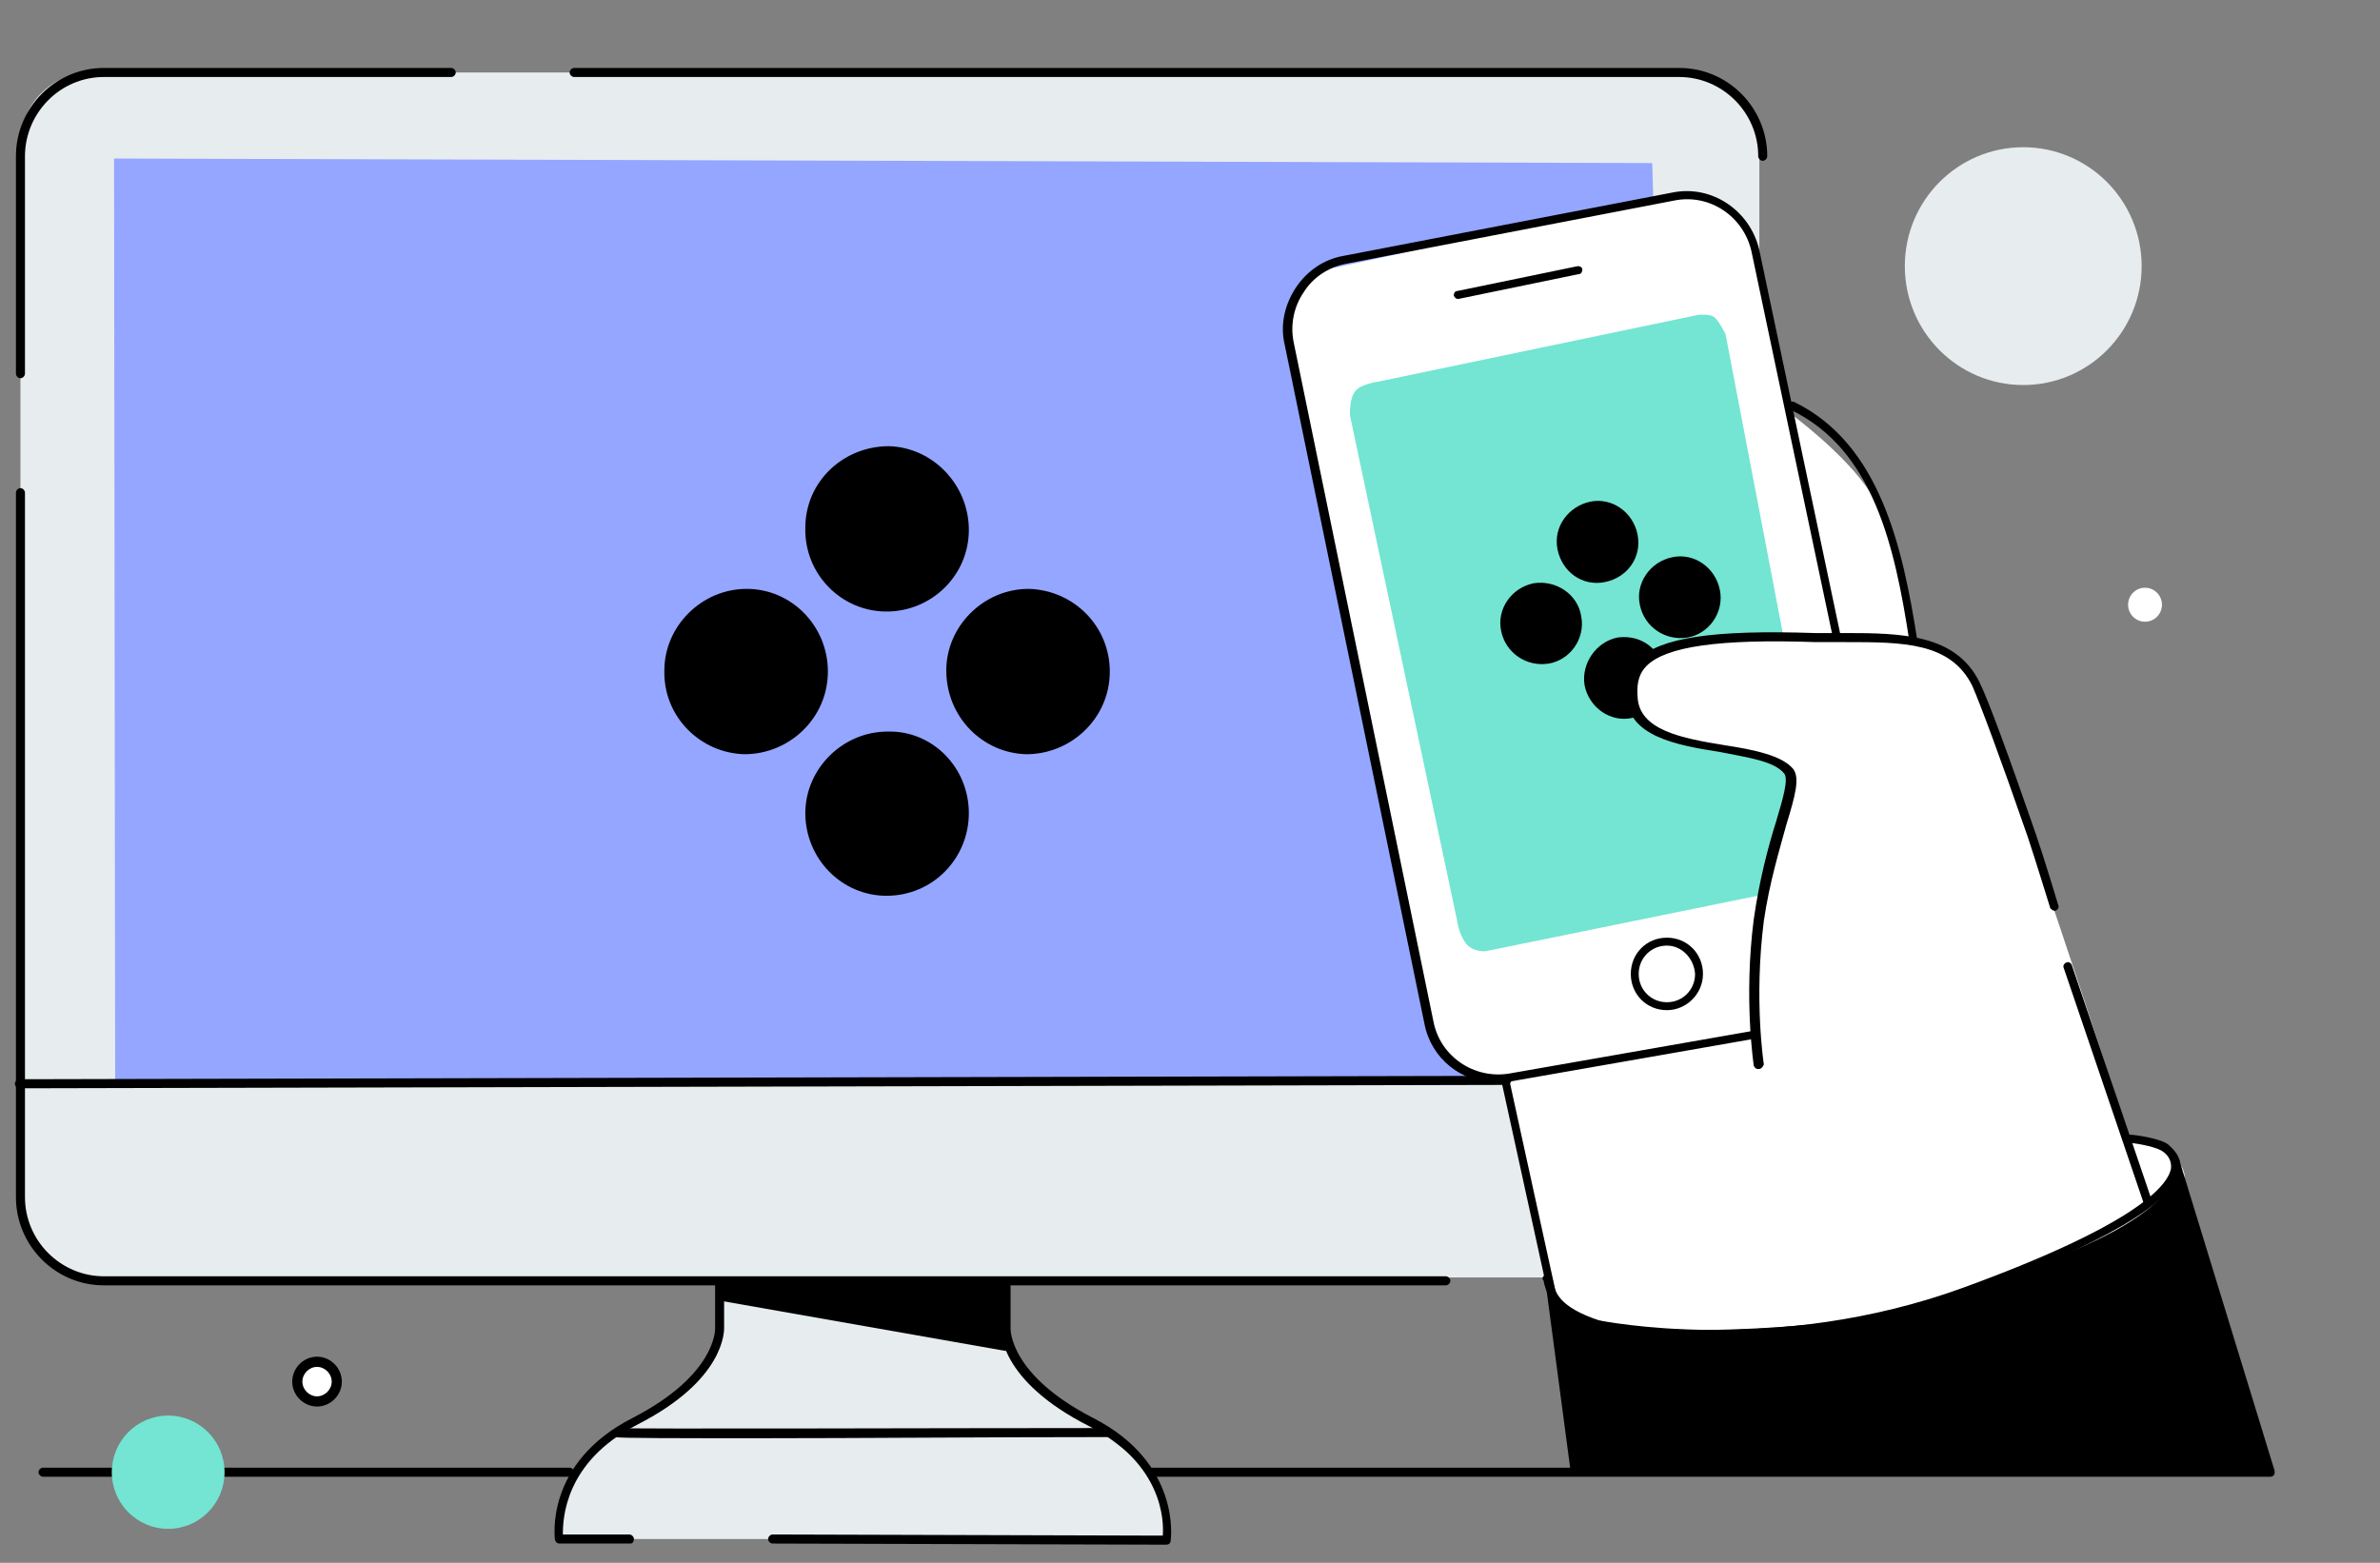 <?xml version="1.0" encoding="UTF-8"?>
<svg width="201px" height="132px" viewBox="0 0 201 132" version="1.1" xmlns="http://www.w3.org/2000/svg" xmlns:xlink="http://www.w3.org/1999/xlink">
    <rect x="0" y="0" width="201" height="132" fill="#808080" stroke="none"/>
    <title>Mobile Companion</title>
    <defs>
        <rect id="path-1" x="0" y="0" width="200" height="132"></rect>
    </defs>
    <g id="Продуктовая-страница-VS-21" stroke="none" stroke-width="1" fill="none" fill-rule="evenodd">
        <g id="Mobile-Companion" transform="translate(0.87, 0)">
            <mask id="mask-2" fill="white">
                <use xlink:href="#path-1"></use>
            </mask>
            <g id="path-1"></g>
            <g id="Video-Suite-Mobile-Companion" mask="url(#mask-2)">
                <g transform="translate(0, 5.739)" id="Group">
                    <path d="M141.714,102.157 L6.857,102.157 C3.524,102.157 0.857,99.478 0.857,96.13 L0.857,6.409 C0.857,3.061 3.524,0.383 6.857,0.383 L141.714,0.383 C145.048,0.383 147.714,3.061 147.714,6.409 L147.714,96.035 C147.714,99.383 145.048,102.157 141.714,102.157 Z" id="Path" fill="#E7ECEE" fill-rule="nonzero"></path>
                    <polygon id="Path" fill="#94A6FF" points="140.857 85.226 8.857 85.704 8.762 7.652 138.667 8.035"></polygon>
                    <path d="M112,16.835 L140.762,10.617 C140.762,10.617 142.857,10.33 144.667,11.67 C146.476,13.009 147.143,15.113 147.143,15.113 L148.952,22.67 L158.571,70.113 C158.571,70.113 160.19,74.896 159.81,76.809 C159.429,78.722 151.048,80.252 151.048,80.252 L128.762,84.939 C128.762,84.939 125.524,86.087 123.048,84.748 C120.571,83.504 119.905,81.017 119.905,81.017 L115.238,59.783 L108.857,28.696 C108.857,28.696 107.048,22.765 108,20.374 C109.238,16.93 112,16.835 112,16.835 Z" id="Path" fill="#FFFFFF" fill-rule="nonzero"></path>
                    <path d="M113.143,29.365 C113.143,29.365 113.048,27.93 113.619,27.261 C114.095,26.687 115.524,26.496 115.524,26.496 L142.571,20.852 C142.571,20.852 143.524,20.757 143.905,21.043 C144.286,21.33 144.857,22.478 144.857,22.478 L153.429,67.243 C153.429,67.243 153.714,68.104 153.143,68.487 C152.571,68.87 149.429,69.539 149.429,69.539 L124.571,74.609 C124.571,74.609 123.429,74.704 122.857,73.843 C122.286,72.983 122.19,72.026 122.19,72.026 L113.143,29.365 Z" id="Path" fill="#73E5D2"></path>
                    <path d="M126.476,85.609 L130.381,103.783 C130.381,103.783 133.714,110 156.476,105.6 C175.333,101.965 183.333,96.13 183.619,94.217 C184.095,91.252 179.048,90.583 179.048,90.583 C179.048,90.583 167.905,56.435 166.095,52.609 C164.286,48.878 160.857,48.4 160.857,48.4 C160.857,48.4 159.238,39.313 157.143,35.965 C155.048,32.617 150.19,29.078 150.19,29.078 L154.095,48.017 C154.095,48.017 136.952,46.965 136.857,52.322 C136.857,52.322 136.286,55.383 141.238,56.626 C146.19,57.87 149.143,57.87 150,59.113 C150.762,60.357 150,61.983 150,61.983 C150,61.983 147.524,69.443 147.333,73.843 C147.143,78.243 147.238,80.826 147.238,80.826 L126.476,85.609 Z" id="Path" fill="#FFFFFF" fill-rule="nonzero"></path>
                    <path d="M60,102.443 L59.81,106.843 C59.81,106.843 59.81,109.809 55.81,112.487 C51.81,115.165 50.571,114.591 48.095,118.513 C45.619,122.435 46.286,124.252 46.286,124.252 L97.524,124.252 C97.524,124.252 98,120.426 95.714,118.13 C93.429,115.835 89.429,113.539 87.048,111.817 C84.667,110.096 84,107.896 84,107.035 C83.905,106.174 84.19,102.73 84.19,102.73 L60,102.443 Z" id="Path" fill="#E7ECEE" fill-rule="nonzero"></path>
                    <g transform="translate(125.714, 36.348)" fill="#000000" fill-rule="nonzero" id="Path">
                        <path d="M11.714,17.504 C11.524,16.835 11.524,16.165 11.714,15.4 C11.81,15.113 11.905,14.73 12.095,14.443 C12.19,14.252 12.381,13.965 12.571,13.774 C12.667,13.678 12.667,13.678 12.762,13.583 C12.952,13.391 13.143,13.296 13.333,13.104 C12.571,12.052 11.333,11.574 10,11.765 C8.19,12.148 6.952,13.965 7.238,15.783 C7.619,17.696 9.429,18.939 11.238,18.557 C11.524,18.461 11.81,18.365 12.095,18.27 C11.905,18.078 11.714,17.791 11.714,17.504 Z"></path>
                        <path d="M18.667,7.748 C19.048,9.661 17.714,11.478 15.905,11.765 C14.095,12.052 12.286,10.904 11.905,8.991 C11.524,7.174 12.762,5.357 14.667,4.974 C16.476,4.591 18.286,5.835 18.667,7.748 Z"></path>
                        <path d="M6.952,9.948 C7.333,11.861 6,13.678 4.19,13.965 C2.381,14.252 0.571,13.104 0.19,11.191 C-0.19,9.374 1.048,7.557 2.952,7.174 C4.857,6.887 6.667,8.13 6.952,9.948 Z"></path>
                        <path d="M11.714,3.061 C12.095,4.974 10.857,6.696 8.952,7.078 C7.048,7.461 5.333,6.217 4.952,4.304 C4.571,2.391 5.905,0.67 7.714,0.287 C9.524,-0.096 11.333,1.148 11.714,3.061 Z"></path>
                    </g>
                    <path d="M129.714,103.017 L131.81,118.8 L191.238,118.513 L183.143,92.113 C183.143,92.113 184.286,95.652 174.286,99.861 C168,102.443 161.333,105.122 156.381,105.696 C129.714,108.757 129.714,103.017 129.714,103.017 Z" id="Path" fill="#000000" fill-rule="nonzero"></path>
                    <polygon id="Path" fill="#000000" fill-rule="nonzero" points="60 102.443 84.095 102.539 84.095 108.374 60.19 104.165"></polygon>
                    <path d="M190.857,118.991 L96.286,118.991 C96.095,118.991 95.905,118.8 95.905,118.609 C95.905,118.417 96.095,118.226 96.286,118.226 L190.857,118.226 C191.048,118.226 191.238,118.417 191.238,118.609 C191.238,118.8 191.143,118.991 190.857,118.991 Z" id="Path" fill="#000000" fill-rule="nonzero"></path>
                    <path d="M47.238,118.991 L2.762,118.991 C2.571,118.991 2.381,118.8 2.381,118.609 C2.381,118.417 2.571,118.226 2.762,118.226 L47.238,118.226 C47.429,118.226 47.619,118.417 47.619,118.609 C47.619,118.8 47.429,118.991 47.238,118.991 Z" id="Path" fill="#000000" fill-rule="nonzero"></path>
                    <g transform="translate(23.81, 108.087)" fill-rule="nonzero">
                        <ellipse id="Oval" fill="#FFFFFF" cx="2.19" cy="2.774" rx="1.429" ry="1.435"></ellipse>
                        <path d="M2.095,4.974 C0.952,4.974 0,4.017 0,2.87 C0,1.722 0.952,0.765 2.095,0.765 C3.238,0.765 4.19,1.722 4.19,2.87 C4.19,4.017 3.238,4.974 2.095,4.974 Z M2.095,1.626 C1.429,1.626 0.857,2.2 0.857,2.87 C0.857,3.539 1.429,4.113 2.095,4.113 C2.762,4.113 3.333,3.539 3.333,2.87 C3.333,2.2 2.762,1.626 2.095,1.626 Z" id="Shape" fill="#000000"></path>
                    </g>
                    <path d="M130.381,104.452 C130.19,104.452 130.095,104.357 130,104.165 L126,85.896 C126,85.704 126.095,85.513 126.286,85.513 C126.476,85.513 126.667,85.609 126.667,85.8 L130.667,104.07 C130.762,104.261 130.667,104.452 130.381,104.452 C130.476,104.452 130.381,104.452 130.381,104.452 Z" id="Path" fill="#000000" fill-rule="nonzero"></path>
                    <path d="M147.619,84.557 C147.429,84.557 147.333,84.461 147.238,84.27 C147.238,84.174 146.381,78.626 147.238,71.93 C147.714,68.583 148.476,65.713 149.143,63.609 C149.714,61.696 150.19,60.07 149.81,59.591 C148.952,58.539 146.762,58.252 144.381,57.774 C140.667,57.2 136.571,56.435 136.476,52.991 C136.476,52.035 136.571,50.887 137.524,49.93 C139.333,48.113 143.905,47.443 152.381,47.73 C153.238,47.73 154.095,47.73 154.952,47.73 C159.714,47.73 164.286,47.826 166.286,51.843 C167.048,53.374 168.762,58.061 171.048,64.661 C171.714,66.574 172.952,70.687 172.952,70.687 C173.048,70.878 172.952,71.07 172.762,71.165 C172.571,71.261 172.381,71.07 172.286,70.974 C172.286,70.974 171.048,66.957 170.381,64.948 C168.095,58.348 166.381,53.757 165.714,52.226 C163.905,48.496 159.81,48.496 155.048,48.496 C154.19,48.496 153.333,48.496 152.476,48.496 C144.286,48.209 139.81,48.878 138.19,50.504 C137.619,51.078 137.333,51.843 137.429,53.087 C137.524,55.957 141.238,56.626 144.762,57.2 C147.238,57.583 149.619,58.061 150.571,59.209 C151.143,59.974 150.762,61.409 150,63.896 C149.429,66 148.571,68.774 148.095,72.026 C147.238,78.722 148.095,84.174 148.095,84.174 C148,84.365 147.905,84.557 147.619,84.557 C147.619,84.557 147.619,84.557 147.619,84.557 Z" id="Path" fill="#000000" fill-rule="nonzero"></path>
                    <path d="M180.571,96.226 C180.381,96.226 180.286,96.13 180.19,95.939 L173.429,76.043 C173.333,75.852 173.429,75.661 173.619,75.565 C173.81,75.47 174,75.565 174.095,75.757 L180.857,95.652 C180.952,95.843 180.857,96.035 180.667,96.13 C180.667,96.226 180.667,96.226 180.571,96.226 Z" id="Path" fill="#000000" fill-rule="nonzero"></path>
                    <path d="M160.762,48.687 C160.571,48.687 160.476,48.591 160.381,48.4 C159.143,40.365 157.333,32.235 150.381,28.887 C150.19,28.791 150.095,28.6 150.19,28.409 C150.286,28.217 150.476,28.122 150.667,28.217 C157.905,31.757 159.81,40.461 161.048,48.304 C161.143,48.4 160.952,48.591 160.762,48.687 C160.762,48.687 160.762,48.687 160.762,48.687 Z" id="Path" fill="#000000" fill-rule="nonzero"></path>
                    <path d="M122.286,19.513 C122.095,19.513 122,19.417 121.905,19.226 C121.905,19.035 122,18.843 122.19,18.843 L132.381,16.739 C132.571,16.739 132.762,16.835 132.762,17.026 C132.762,17.217 132.667,17.409 132.476,17.409 L122.286,19.513 C122.286,19.513 122.286,19.513 122.286,19.513 Z" id="Path" fill="#000000" fill-rule="nonzero"></path>
                    <path d="M139.905,79.583 C138.19,79.583 136.857,78.243 136.857,76.522 C136.857,74.8 138.19,73.461 139.905,73.461 C141.619,73.461 142.952,74.8 142.952,76.522 C142.952,78.243 141.524,79.583 139.905,79.583 Z M139.905,74.13 C138.571,74.13 137.524,75.183 137.524,76.522 C137.524,77.861 138.571,78.913 139.905,78.913 C141.238,78.913 142.286,77.861 142.286,76.522 C142.19,75.183 141.143,74.13 139.905,74.13 Z" id="Shape" fill="#000000" fill-rule="nonzero"></path>
                    <path d="M144,107.322 C138,107.322 134.095,106.461 134,106.461 C130.095,105.122 129.81,103.591 129.524,102.635 C129.524,102.539 129.524,102.443 129.429,102.348 C129.333,102.157 129.524,101.965 129.714,101.87 C129.905,101.774 130.095,101.965 130.19,102.157 C130.19,102.252 130.286,102.348 130.286,102.539 C130.476,103.4 130.762,104.643 134.19,105.791 C134.286,105.791 148.952,108.852 164.952,103.017 C179.619,97.661 182.19,94.409 182.476,92.974 C182.571,92.209 182.095,91.73 181.81,91.539 C181.333,91.157 179.81,90.87 178.952,90.774 C178.762,90.774 178.571,90.583 178.667,90.391 C178.667,90.2 178.857,90.104 179.048,90.104 C179.333,90.104 181.619,90.391 182.286,90.965 C182.571,91.252 183.429,91.922 183.238,93.07 C182.762,95.843 176.667,99.383 165.333,103.591 C157.333,106.557 149.714,107.322 144,107.322 Z" id="Path" fill="#000000" fill-rule="nonzero"></path>
                    <g transform="translate(55.238, 31.565)" fill="#000000" fill-rule="nonzero" id="Path">
                        <path d="M25.714,31.374 C25.714,35.2 22.667,38.357 18.762,38.357 C14.952,38.357 11.905,35.2 11.905,31.374 C11.905,27.643 15.048,24.487 18.857,24.487 C22.667,24.391 25.714,27.548 25.714,31.374 Z"></path>
                        <path d="M37.619,19.417 C37.619,23.339 34.381,26.4 30.571,26.4 C26.857,26.304 23.81,23.243 23.81,19.322 C23.81,15.591 26.952,12.435 30.762,12.435 C34.571,12.53 37.619,15.591 37.619,19.417 Z"></path>
                        <path d="M13.81,19.417 C13.81,23.339 10.571,26.4 6.762,26.4 C3.048,26.304 -0.095,23.243 -6.76585524e-15,19.322 C-6.76585524e-15,15.591 3.143,12.435 6.952,12.435 C10.762,12.435 13.81,15.591 13.81,19.417 Z"></path>
                        <path d="M25.714,7.461 C25.714,11.287 22.571,14.348 18.762,14.348 C14.952,14.348 11.81,11.191 11.905,7.27 C11.905,3.348 15.143,0.383 18.952,0.383 C22.667,0.478 25.714,3.635 25.714,7.461 Z"></path>
                    </g>
                    <path d="M148,7.843 C147.81,7.843 147.619,7.652 147.619,7.461 C147.619,3.73 144.571,0.765 140.952,0.765 L47.619,0.765 C47.429,0.765 47.238,0.574 47.238,0.383 C47.238,0.191 47.429,0 47.619,0 L140.952,0 C145.048,0 148.381,3.348 148.381,7.461 C148.381,7.652 148.19,7.843 148,7.843 Z" id="Path" fill="#000000" fill-rule="nonzero"></path>
                    <path d="M0.857,26.209 C0.667,26.209 0.476,26.017 0.476,25.826 L0.476,7.461 C0.476,3.348 3.81,0 7.905,0 L37.238,0 C37.429,0 37.619,0.191 37.619,0.383 C37.619,0.574 37.429,0.765 37.238,0.765 L7.905,0.765 C4.19,0.765 1.238,3.826 1.238,7.461 L1.238,25.826 C1.238,26.017 1.048,26.209 0.857,26.209 Z" id="Path" fill="#000000" fill-rule="nonzero"></path>
                    <path d="M121.238,102.826 L7.905,102.826 C3.81,102.826 0.476,99.478 0.476,95.365 L0.476,35.87 C0.476,35.678 0.667,35.487 0.857,35.487 C1.048,35.487 1.238,35.678 1.238,35.87 L1.238,95.365 C1.238,99.096 4.286,102.061 7.905,102.061 L121.238,102.061 C121.429,102.061 121.619,102.252 121.619,102.443 C121.619,102.635 121.429,102.826 121.238,102.826 Z" id="Path" fill="#000000" fill-rule="nonzero"></path>
                    <g transform="translate(45.714, 101.391)" fill="#000000" fill-rule="nonzero" id="Path">
                        <path d="M51.905,23.339 L51.905,23.339 L18.667,23.243 C18.476,23.243 18.286,23.052 18.286,22.861 C18.286,22.67 18.476,22.478 18.667,22.478 C18.667,22.478 18.667,22.478 18.667,22.478 L51.619,22.574 C51.714,21.33 51.619,16.452 45.333,13.296 C37.81,9.47 37.905,5.261 38,5.07 L38,1.339 C38,1.148 38.19,0.957 38.381,0.957 C38.571,0.957 38.762,1.148 38.762,1.339 L38.762,5.07 C38.762,5.165 38.667,8.991 45.714,12.626 C53.238,16.452 52.286,22.957 52.286,22.957 C52.286,23.243 52.095,23.339 51.905,23.339 Z"></path>
                        <path d="M6.667,23.243 C6.667,23.243 6.667,23.243 6.667,23.243 L0.667,23.243 C0.476,23.243 0.381,23.148 0.286,22.957 C0.286,22.861 -0.667,16.452 6.857,12.626 C13.905,8.991 13.81,5.165 13.81,5.07 L13.81,1.243 C13.81,1.052 14,0.861 14.19,0.861 C14.381,0.861 14.571,1.052 14.571,1.243 L14.571,4.974 C14.571,5.165 14.762,9.374 7.238,13.2 C1.048,16.357 0.952,21.235 0.952,22.478 L6.571,22.478 C6.762,22.478 6.952,22.67 6.952,22.861 C6.952,23.052 6.857,23.243 6.667,23.243 Z"></path>
                        <path d="M17.81,14.348 C10.571,14.348 5.619,14.348 5.429,14.252 C5.238,14.157 5.143,13.965 5.238,13.774 C5.333,13.583 5.429,13.487 5.619,13.487 C6.571,13.583 32.952,13.487 46.857,13.487 C46.857,13.487 46.857,13.487 46.857,13.487 C47.048,13.487 47.238,13.678 47.238,13.87 C47.238,14.061 47.048,14.252 46.857,14.252 C36.857,14.252 25.905,14.348 17.81,14.348 Z"></path>
                    </g>
                    <ellipse id="Oval" fill="#73E5D2" cx="13.333" cy="118.609" rx="4.762" ry="4.783"></ellipse>
                    <path d="M0.762,86.183 C0.571,86.183 0.381,85.991 0.381,85.8 C0.381,85.609 0.571,85.417 0.762,85.417 L126.381,85.13 L126.381,85.13 C126.571,85.13 126.762,85.322 126.762,85.513 C126.762,85.704 126.571,85.896 126.381,85.896 L0.762,86.183 C0.762,86.183 0.762,86.183 0.762,86.183 Z" id="Path" fill="#000000" fill-rule="nonzero"></path>
                    <g transform="translate(178.095, 43.043)" fill="#FFFFFF" fill-rule="nonzero" id="Oval">
                        <ellipse cx="2.19" cy="2.296" rx="1.429" ry="1.435"></ellipse>
                    </g>
                    <path d="M125.524,85.704 C122.571,85.704 120,83.696 119.429,80.73 L107.619,23.339 C107.238,21.713 107.619,19.991 108.571,18.557 C109.524,17.122 110.952,16.165 112.571,15.878 L140.381,10.522 C143.714,9.852 146.952,12.052 147.714,15.4 L154.571,47.922 C154.571,48.113 154.476,48.304 154.286,48.304 C154.095,48.304 153.905,48.209 153.905,48.017 L147.048,15.496 C146.381,12.53 143.524,10.617 140.571,11.191 L112.762,16.548 C111.333,16.835 110,17.696 109.238,18.939 C108.381,20.183 108.095,21.713 108.381,23.148 L120.19,80.539 C120.762,83.504 123.619,85.417 126.571,84.939 L147.333,81.304 C147.524,81.304 147.714,81.4 147.714,81.591 C147.714,81.783 147.619,81.974 147.429,81.974 L126.667,85.609 C126.19,85.609 125.81,85.704 125.524,85.704 Z" id="Path" fill="#000000" fill-rule="nonzero"></path>
                    <ellipse id="Oval" fill="#E7ECEE" cx="170" cy="16.739" rx="10" ry="10.043"></ellipse>
                </g>
            </g>
        </g>
    </g>
</svg>